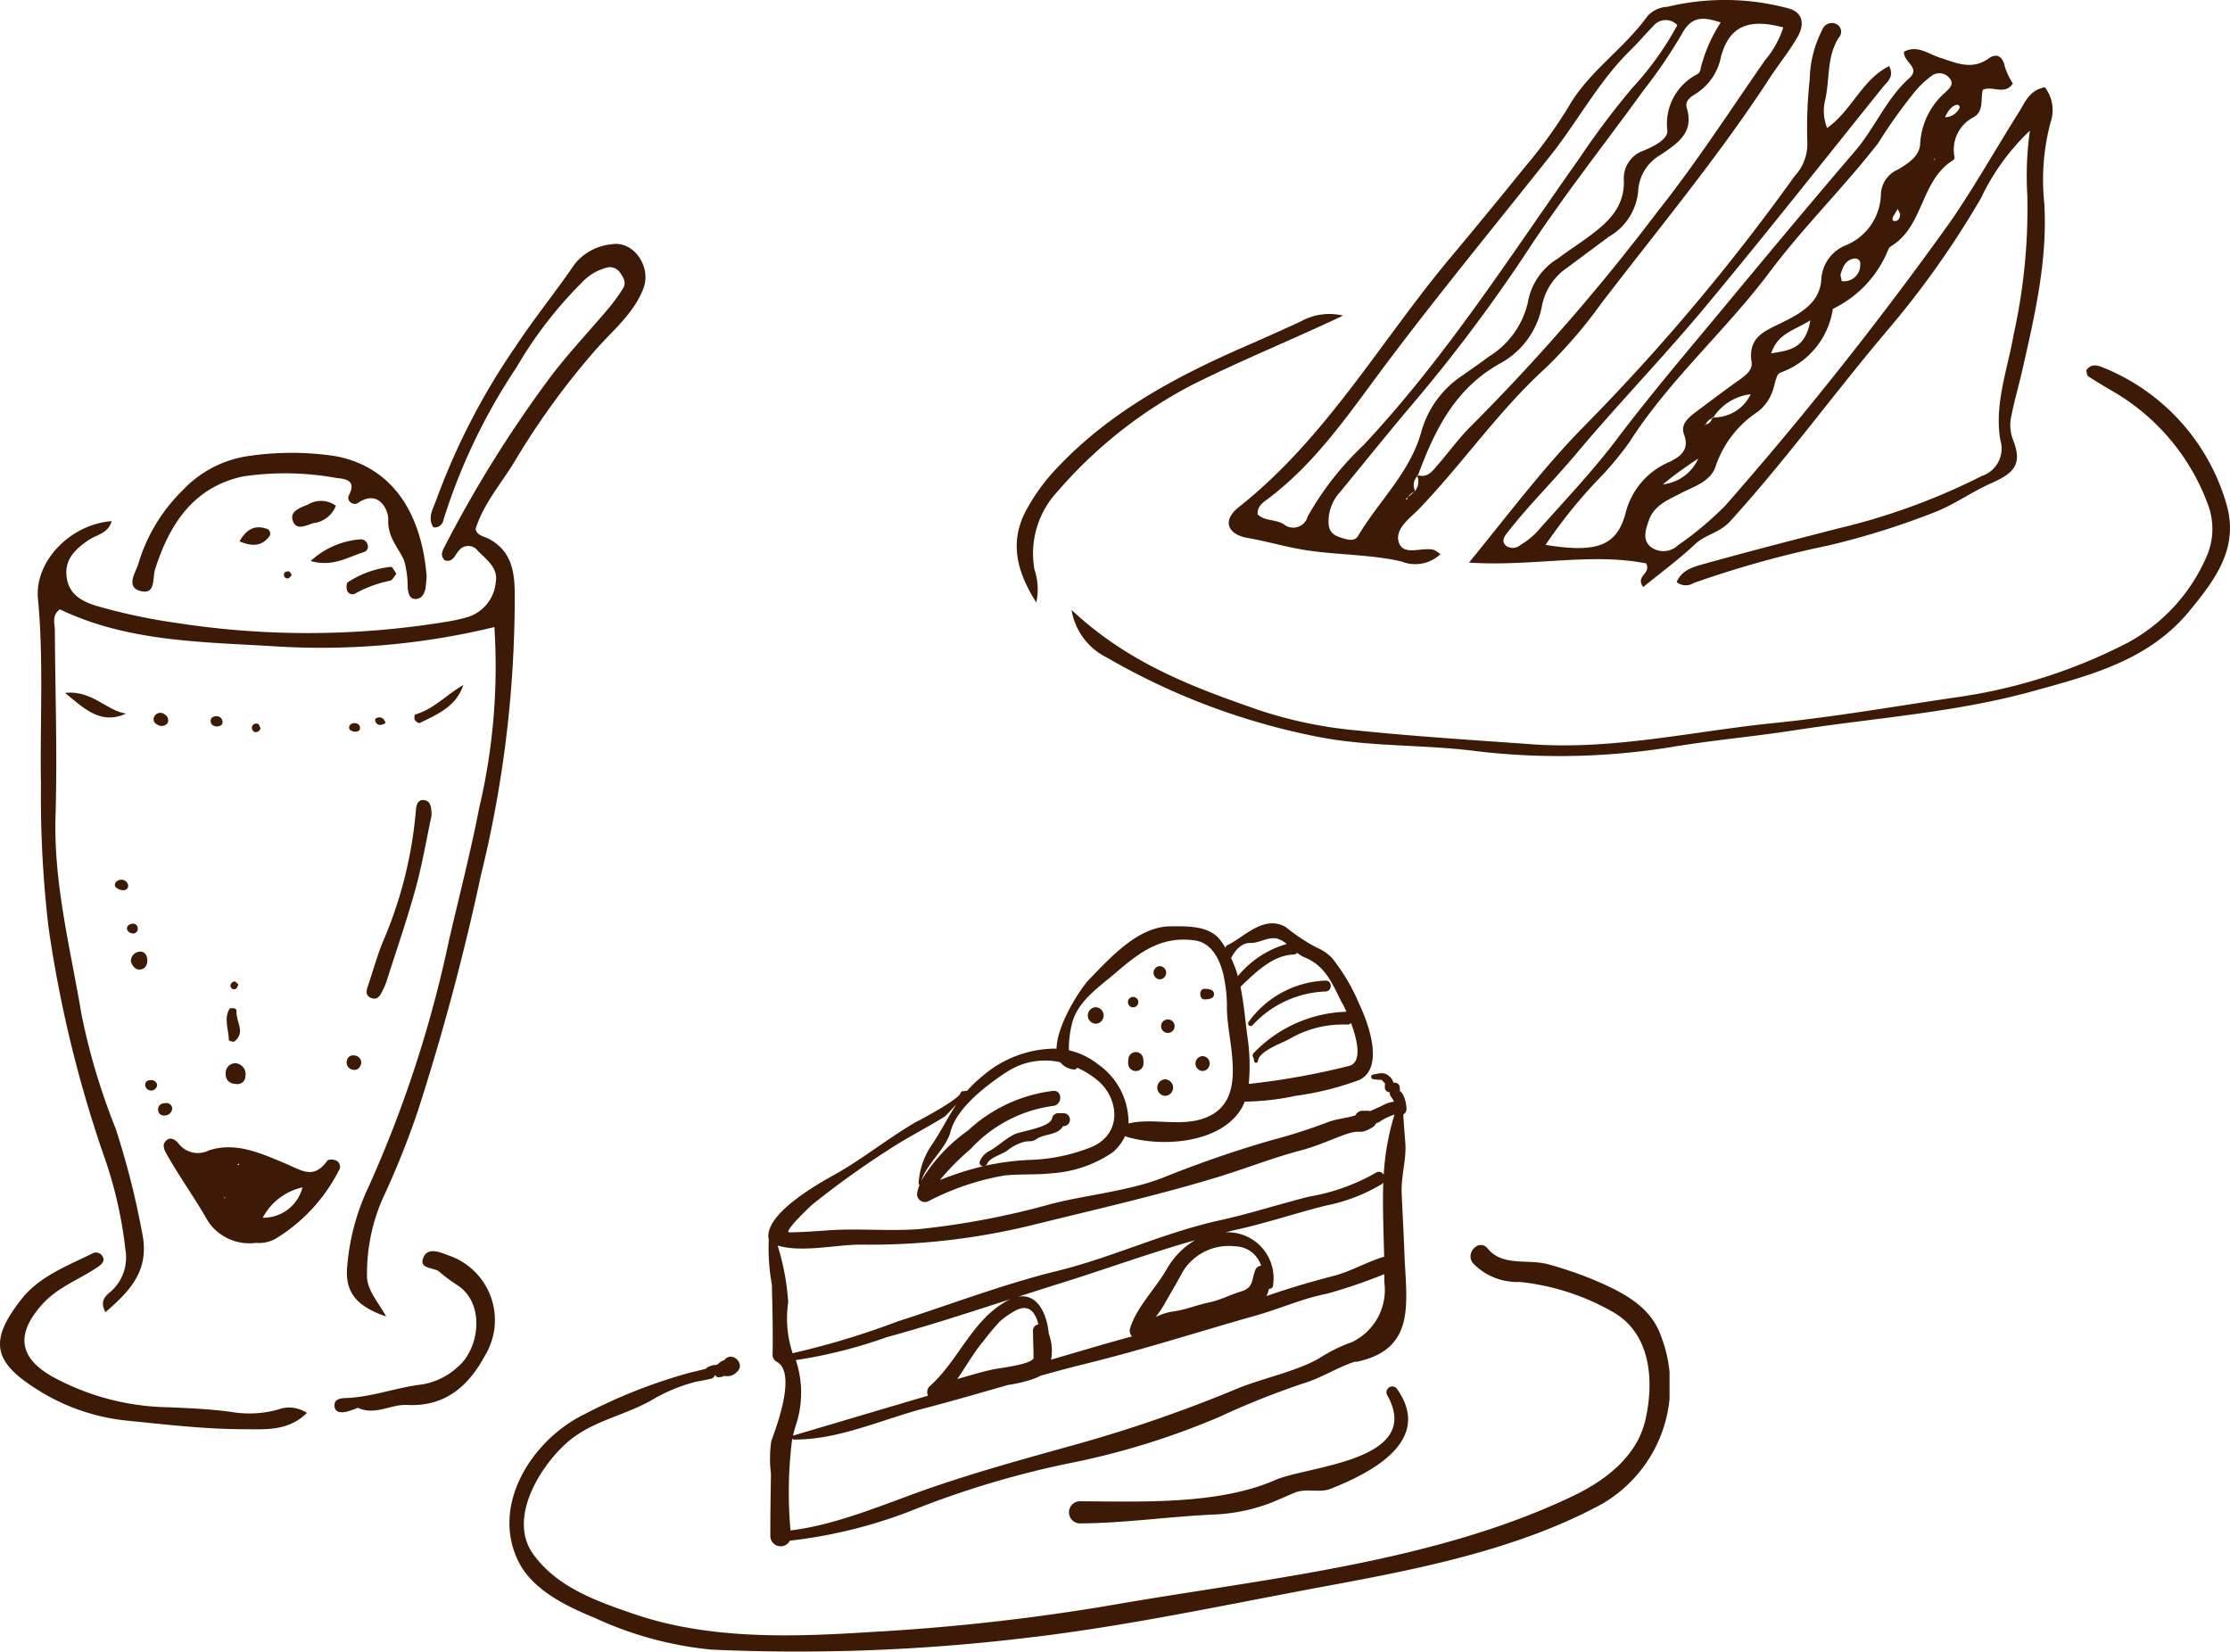 <svg xmlns="http://www.w3.org/2000/svg" xmlns:xlink="http://www.w3.org/1999/xlink" width="144.78" height="107.231" viewBox="0 0 144.78 107.231"><defs><clipPath id="a"><rect width="78.771" height="49.084" fill="#3c1a05"/></clipPath><clipPath id="b"><rect width="41.904" height="76.961" fill="#3c1a05"/></clipPath><clipPath id="c"><rect width="75.32" height="47.286" fill="#3c1a05"/></clipPath></defs><g transform="translate(-140.739 -883.964)"><g transform="translate(9 -1)"><g transform="translate(197.748 884.964)"><g clip-path="url(#a)"><path d="M83.2,9.857c1.627-1.162,2.265-3.149,4.027-4.017.349.7-.126,1.012-.409,1.363-3.836,4.769-7.625,9.578-11.542,14.28-2.7,3.244-5.649,6.281-8.36,9.516-1.438,1.719-3.036,3.288-4.417,5.051-.206.262-.5.6-.163.92a.761.761,0,0,0,.973-.059,4.869,4.869,0,0,0,1-.777c1.769-2.005,3.631-3.944,5.239-6.075,2.207-2.926,4.58-5.7,6.916-8.52,2.83-3.414,5.667-6.822,8.553-10.189,1.28-1.492,2.018-3.386,3.51-4.724.779-.7-.391-1.033-.339-1.717.849-.468,1.579.142,2.314.377,1.077.344,2.085.849,3.2.046.492-.353.9-.135,1.034.545a4.668,4.668,0,0,0,.519,1.092c-.519.791-1.332.116-1.951.411-.157.59.077,1.356-.543,1.746a2.383,2.383,0,0,0-1.294,2.618.226.226,0,0,1-.068.192c-2.1,1.271-1.911,4.155-3.9,5.5-.116.078-.267.161-.315.276A7.27,7.27,0,0,1,83.569,21.6a5.2,5.2,0,0,1-3.431,4.15c-.229.1-.3.607-.406.937a2.949,2.949,0,0,1-1.014,1.579,6.831,6.831,0,0,0-2.759,3.561c-.332,1-1.412,1.3-2.285,1.757-.807.42-1.707.776-2.043,1.73-.208.587-.461,1.3.137,1.758a1.378,1.378,0,0,0,1.762-.134A21.511,21.511,0,0,0,76.6,34.361a235.669,235.669,0,0,0,14.68-18.534c1.549-2.266,2.9-4.669,4.366-6.992.4-.629.663-1.429,1.688-1.623a2.44,2.44,0,0,1,.364,2.3,14.59,14.59,0,0,0-.4,5.243c.217,3.718-.623,7.279-1.434,10.851-.218.96-.5,1.907-.688,2.874a2.657,2.657,0,0,0,.087,1.61c.6,1.528.169,2.134-1.4,2.825-1.278.562-2.407,1.4-3.739,1.909a50.64,50.64,0,0,1-6.847,2.139A67.883,67.883,0,0,0,74.527,39.4a.938.938,0,0,1-1.1-.064c.363-.851,1.22-1.018,1.947-1.222,2.846-.795,5.71-1.528,8.572-2.266a42.051,42.051,0,0,0,9.3-3.4,1.87,1.87,0,0,0,1.2-2.314c-.407-2.34.468-4.6.865-6.884a37.8,37.8,0,0,0,.885-9.011,21.3,21.3,0,0,1,.165-4.207,14.75,14.75,0,0,0-3.181,4.392,58.851,58.851,0,0,1-6.094,8.6c-3.453,4.085-6.593,8.424-10.2,12.385-.672.738-1.585.835-2.258,1.467-1.057.992-2.234,1.856-3.373,2.786-.529-.753.541-.835.192-1.536-3.584-.712-7.412.22-11.5-.053,2.58-3.156,4.8-6.128,7.406-8.783A135.025,135.025,0,0,0,81.09,12.978a3.063,3.063,0,0,0,.821-2.27,28.6,28.6,0,0,1,.156-4,7.375,7.375,0,0,1,.824-3.244.661.661,0,0,1,.878-.369.557.557,0,0,1,.194.886c-.817,1.253-.575,2.734-.9,4.091A2.941,2.941,0,0,0,83.2,9.857m6.972,2.085L90.1,11.9a.884.884,0,0,0,.107-.017l-.024-.108ZM75.3,29.158s-.052-.049-.05-.049a.481.481,0,0,0,.475-.465,2.642,2.642,0,0,0,2.51-1.5,3.353,3.353,0,0,0-2.46,1.557.653.653,0,0,0-.475.459M64.915,36.924c3.257.52,4.6.126,5.19-2.032a4.88,4.88,0,0,1,2.838-3.347c.71-.347,1.345-.769.962-1.8-.23-.616.24-1.052.705-1.4q1.262-.953,2.537-1.887c.516-.375,1.246-.766,1.147-1.409-.251-1.621.872-2.013,1.943-2.541,1.216-.6,2.473-1.285,2.582-2.79a2.526,2.526,0,0,1,1.59-2.244,3.67,3.67,0,0,0,2.279-3.289,1.815,1.815,0,0,1,1.109-1.63c.661-.4,1.421-.865,1.443-1.707a4.762,4.762,0,0,1,1.629-3.3c.224-.228.593-.5.308-.884A.845.845,0,0,0,90.04,6.43a6.314,6.314,0,0,0-1.078.986,33.23,33.23,0,0,0-2.444,3.416c-2.241,2.885-4.857,5.451-7.054,8.381-2.862,3.817-6.513,6.991-9.1,11.036a20.912,20.912,0,0,1-1.732,2.119,32.367,32.367,0,0,0-3.714,4.556m17.19-14.581c-1.094.691-2.1.83-2.542,2.146,1.275-.2,2.236-.344,2.542-2.146m-7.277,8.978a25.835,25.835,0,0,0-2.3,1.673,2.85,2.85,0,0,0,2.3-1.673M84.148,19.8a1.055,1.055,0,0,0,1.2-1.069.335.335,0,0,0-.363-.4c-.577.069-.766.534-.906,1.009-.033.111.034.25.07.463m6.7-10.645a1.061,1.061,0,0,0,.921-.553.161.161,0,0,0-.159-.255c-.33.091-.537.343-.762.808m-3.067,5.954c-.111.192-.212.346-.3.509s-.027.294.132.279c.227-.02.313-.219.32-.416,0-.105-.085-.213-.156-.372" transform="translate(-30.583 -1.548)" fill="#3c1a05" fill-rule="evenodd"/><path d="M41.847,35.979a2.386,2.386,0,0,1-2.539.469c-2-.451-4.046-.413-6.059-.709-1.321-.193-2.587-.581-3.892-.808-1.387-.241-1.665-1.163-.61-2,5.683-4.485,9.21-10.784,13.761-16.218q2.441-2.915,4.827-5.874a30.846,30.846,0,0,0,2.845-3.932c1.313-2.283,3.593-3.744,5.11-5.86A1.84,1.84,0,0,1,56.582.443a15.911,15.911,0,0,1,7.891.109c.829.236,1.084.935.558,1.852s-1.2,1.736-1.78,2.622c-3.344,5.145-7.274,9.852-10.993,14.716a30.57,30.57,0,0,1-3.581,4.15c-3.04,2.765-5.355,6.16-8.178,9.109-.594.621-1.659,1.336-1.346,2.23s1.5.26,2.277.471a1.962,1.962,0,0,1,.416.277m-2.168-3.547h-.086s.06-.058.053-.068l.542-.47a.987.987,0,0,0,.13-1.061c.7.251,1.028-.276,1.39-.691.743-.846,1.4-1.783,2.207-2.557A134.817,134.817,0,0,0,55.951,13.728c2.494-3.134,4.675-6.516,6.965-9.81a6.225,6.225,0,0,0,1.19-2.137c-2.274-.607-3.494-.074-4.038,1.877A3.686,3.686,0,0,1,58.5,6.041c-.359.221-.805.48-.656.973.49,1.618-.626,2.3-1.684,3.029a2.881,2.881,0,0,0-1.476,2.4A3.8,3.8,0,0,1,52.8,15.358c-.9.67-1.811,1.339-2.711,2.016a3.878,3.878,0,0,0-1.631,2.39A5.377,5.377,0,0,1,45.715,23.6c-2.932,1.631-4.253,4.351-5.336,7.289a.814.814,0,0,0-.157,1.011.82.82,0,0,0-.543.531M60.041,1.457c-1.118-.365-1.886-.437-2.516.746a32.513,32.513,0,0,1-2.487,3.657c-2.592,3.584-5.358,7.058-7.762,10.764A104.551,104.551,0,0,1,39.641,26.7c-1.441,1.726-2.855,3.473-4.279,5.212a2.843,2.843,0,0,0-.774,2.117c.056.633.493.791.978.931.343.1.725.187.943-.179,1.353-2.27,3.389-4.139,4.106-6.774a6.442,6.442,0,0,1,2.67-3.635c.572-.408,1.152-.8,1.713-1.226a5.585,5.585,0,0,0,2.527-3.514,4.141,4.141,0,0,1,1.939-2.841c.671-.51,1.385-.961,2.061-1.464,1.211-.9,2.277-1.883,2.232-3.59a1.908,1.908,0,0,1,1.284-1.959c.631-.268,1.585-.717,1.538-1.311a3.616,3.616,0,0,1,2-3.677.557.557,0,0,0,.17-.377,9.868,9.868,0,0,1,1.295-2.953m-2.814.175a1.03,1.03,0,0,0-1.559.053c-.493.5-.946,1.042-1.448,1.533C52.137,5.251,50.789,7.838,49,10.093c-3.535,4.46-7.153,8.85-10.577,13.4-2.354,3.13-4.543,6.455-7.744,8.871-.309.233-.731.474-.7,1.03.46.449,1.17.306,1.7.645a.97.97,0,0,0,1.548-.5,19.444,19.444,0,0,1,3.608-4.62C42.2,23.2,46.392,16.6,50.894,10.243A51.619,51.619,0,0,1,54.312,5.7a20,20,0,0,0,2.915-4.065" transform="translate(-14.339 0)" fill="#3c1a05" fill-rule="evenodd"/><path d="M73.149,48.754c.308-.455.747-.332,1.115-.171a13.629,13.629,0,0,1,7.962,8.779c.888,2.9-.714,4.994-2.4,7.041-2.642,3.2-6.434,4.158-10.169,5.19-5.045,1.393-10.273,1.727-15.42,2.526-2.644.411-5.315.643-7.953,1.083a45.617,45.617,0,0,1-13.055.238c-3.285-.394-6.626-.244-9.893-.878A44.184,44.184,0,0,1,9.549,67.394,4.194,4.194,0,0,1,7.27,64.31c3.692,3.465,7.871,5.01,12.1,6.482a28.132,28.132,0,0,0,6.4,1.34c3.782.392,7.581.627,11.375.9,5.326.382,10.515-.854,15.763-1.381,3.928-.4,7.821-1.082,11.723-1.656a34.765,34.765,0,0,0,11.239-3.572,11.592,11.592,0,0,0,5.063-5.517,4.475,4.475,0,0,0,.091-3.5,14.109,14.109,0,0,0-6.327-7.39c-.478-.291-.965-.569-1.43-.88-.084-.056-.079-.247-.118-.383" transform="translate(-3.709 -24.712)" fill="#3c1a05" fill-rule="evenodd"/><path d="M21.189,41.71c-3.295,1.56-6.615,2.9-9.82,4.508a29.548,29.548,0,0,0-8.709,6.9,5.9,5.9,0,0,0-1.508,5.075,4.009,4.009,0,0,1,.118,2.143C-.013,58.309-.457,56.441.562,54.449A12.589,12.589,0,0,1,2.657,51.56c3.409-3.608,7.664-5.881,12.133-7.834,1.225-.536,2.446-1.077,3.656-1.64a3.824,3.824,0,0,1,2.742-.376" transform="translate(0 -21.22)" fill="#3c1a05" fill-rule="evenodd"/></g></g><g transform="translate(131.739 900.799)"><g clip-path="url(#b)"><path d="M31.23,20.547c-.321-.312-.16-.615,0-.923A79.211,79.211,0,0,1,37.892,8.9c1.242-1.691,2.71-3.216,4.062-4.828a12.343,12.343,0,0,0,.827-1.155c.287-.431.006-.79-.221-1.114a.809.809,0,0,0-.922-.232,3.333,3.333,0,0,0-1.534.961,26.738,26.738,0,0,0-4.215,5.475,38.5,38.5,0,0,0-4.746,9.9.579.579,0,0,1-.654.495c-.424-.638.011-1.257.208-1.839a44.173,44.173,0,0,1,5.15-9.933c1.191-1.815,2.572-3.5,3.8-5.3A3.452,3.452,0,0,1,42.064.027c1.41-.263,2.6,1.458,2.059,2.861-.626,1.639-2.006,2.737-3.112,4a49.448,49.448,0,0,0-5.244,7.227c-.869,1.445-2.016,2.725-2.544,4.4.113.449.585.474.925.664,1.389.774,1.61,2.067,1.62,3.49a75.5,75.5,0,0,1-2.2,18.344,157.045,157.045,0,0,1-4.1,15.311A55.9,55.9,0,0,1,27.2,61.972a12.1,12.1,0,0,0-1.023,4.946c-.036.973.68,1.7,1.244,2.716-1.969-.665-2.645-1.612-2.538-3.138a14.837,14.837,0,0,1,1.4-5.285,78.686,78.686,0,0,0,5.225-16.035c.66-2.845,1.393-5.676,1.95-8.541a40,40,0,0,0,.99-11.758,47.728,47.728,0,0,1-14.307,1.246c-4.711-.285-9.529-.294-13.909-2.4-.541.424-.323.918-.321,1.362.022,4.01.166,8.024.045,12.03-.135,4.412.969,8.627,1.685,12.908a42.519,42.519,0,0,0,2.216,7.409,52.548,52.548,0,0,1,1.706,6.694c.54,2.458-.692,3.782-2.368,5.232-.454-.852.157-1.144.476-1.463a2.939,2.939,0,0,0,.82-2.6,27.078,27.078,0,0,0-1.4-6.1A80.359,80.359,0,0,1,5.5,44.37a73.237,73.237,0,0,1-.491-9.318c-.071-4.007.186-8.019-.195-12.026C4.589,20.61,6.917,18.2,9.6,18c-.228.8-.976.877-1.485,1.219-.883.6-1.623,1.283-1.428,2.487.182,1.122,1.083,1.544,2,1.817a38.117,38.117,0,0,0,5.184,1.094,55.531,55.531,0,0,0,17.67-.119,11.065,11.065,0,0,0,1.188-.276,2.606,2.606,0,0,0,1.807-2.263c.171-.91-.59-1.458-1.162-2.027a.765.765,0,0,0-1.237-.014c-.255.272-.362.782-.908.628" transform="translate(-2.35 0)" fill="#3c1a05" fill-rule="evenodd"/><path d="M26.8,120.529a3.23,3.23,0,0,1-3.089-1.372c-.859-1.519-1.888-2.926-2.737-4.446-.187-.336-.259-.659.075-.883.254-.172.535.027.709.226a1.58,1.58,0,0,0,1.965.483c1.729-.6,3.43.189,4.915.808,1.154.48,1.888,1.1,2.8-.15.072-.1.4-.092.561-.019a.45.45,0,0,1,.17.683,11.023,11.023,0,0,1-4.089,4.4,2.183,2.183,0,0,1-1.278.269m-2.043-2.981.079.036s-.114.016-.11.018l.022.1Zm2.486,1.349a2.614,2.614,0,0,0,2.58-1.969,3.857,3.857,0,0,0-2.58,1.969m-1.65-3.477.1.074.026-.106Z" transform="translate(-10.186 -55.673)" fill="#3c1a05" fill-rule="evenodd"/><path d="M35.931,34.643c-.014.154-.027.426-.07.693-.057.359-.244.693-.612.713-.427.024-.5-.367-.545-.711a6.282,6.282,0,0,0-.238-1.808c-.4-.861-1.077-1.508-1.023-2.655.024-.514-.568-2.008-1.97-1.06-.294.2-.773-.134-.583-.5.516-1-.259-1.06-.8-1.121a18.582,18.582,0,0,0-6.084-.1c-3.219.7-4.765,3.1-5.7,6.024-.186.578.062,1.669-.941,1.416s-.309-1.234-.158-1.735a11.114,11.114,0,0,1,2.905-4.824,7.284,7.284,0,0,1,4.462-2.235,18.952,18.952,0,0,1,5.467.039c3.828.738,5.6,3.906,5.9,7.868" transform="translate(-8.236 -12.996)" fill="#3c1a05" fill-rule="evenodd"/><path d="M19.92,138.664c-1.2,1.195-2.729,1.057-4.017,1.056-2.571,0-5.146-.308-7.711-.564a13.349,13.349,0,0,1-5.9-2.094c-2.842-1.807-2.925-3.2-.894-5.794,1.125-1.441,2.928-2.14,4.57-2.945a.494.494,0,0,1,.7.186c.148.288-.048.489-.291.657-1.215.838-2.646,1.319-3.672,2.484-1.652,1.875-1.5,3.379.63,4.618a16.21,16.21,0,0,0,7.6,2.025c1.359.059,2.713.115,4.062.3a6.967,6.967,0,0,0,3.031-.144,2.078,2.078,0,0,1,1.894.21" transform="translate(0 -62.764)" fill="#3c1a05" fill-rule="evenodd"/><path d="M44.052,138.236a6.356,6.356,0,0,1-.766.262c-.346.072-.744.054-.762-.392-.016-.421.361-.488.721-.5,1.691-.056,3.282-.682,4.948-.881a4.49,4.49,0,0,0,2.34-1.142c1.411-1.178,1.813-4.143-.058-5.324a10.094,10.094,0,0,1-1.137-.85c-.364-.311-1.353-.15-1.043-.918.275-.684,1.026-.381,1.595-.16a4.435,4.435,0,0,1,2.416,6.5c-1.068,1.984-2.584,3.351-5.057,3.223-1.066-.055-2.087.709-3.2.183" transform="translate(-20.81 -62.675)" fill="#3c1a05" fill-rule="evenodd"/><path d="M50.826,71.739c-.337,1.57-.607,3.181-1.04,4.747C49.226,78.51,48.537,80.5,47.9,82.5a4.2,4.2,0,0,1-.239.561c-.152.307-.319.661-.742.5s-.318-.511-.2-.849c.331-.96.59-1.95.986-2.883a27.324,27.324,0,0,0,2.107-8.441c.026-.312.1-.742.55-.676.4.059.444.456.467.8,0,.067,0,.135,0,.225" transform="translate(-22.812 -34.601)" fill="#3c1a05" fill-rule="evenodd"/><path d="M39.5,38.971a5.352,5.352,0,0,1,3.226-1.406.445.445,0,0,1,.458.313.374.374,0,0,1-.206.507c-1.042.312-2.027,1-3.478.586" transform="translate(-19.33 -18.383)" fill="#3c1a05" fill-rule="evenodd"/><path d="M12.231,58.411c-1.586.725-2.611-.213-3.964-1.347,1.773-.177,2.674,1.158,3.964,1.347" transform="translate(-4.046 -27.918)" fill="#3c1a05" fill-rule="evenodd"/><path d="M39.985,32.993a1.776,1.776,0,0,1-1.446,1.124c-.479.138-1.142.534-1.359-.183-.194-.638.575-.83,1.01-1.031a1.632,1.632,0,0,1,1.8.091" transform="translate(-18.18 -15.991)" fill="#3c1a05" fill-rule="evenodd"/><path d="M47.3,41.508c-.155.175-.266.427-.413.449a7.776,7.776,0,0,0-2.279.84.375.375,0,0,1-.511-.191c-.056-.166-.054-.485.044-.55a6.322,6.322,0,0,1,2.8-1c.1-.011.226.28.36.456" transform="translate(-21.561 -20.09)" fill="#3c1a05" fill-rule="evenodd"/><path d="M55.87,56.075c-.472,1.416-1.691,1.906-2.836,2.473-.063.031-.261-.1-.317-.2s-.023-.343.018-.354c1.216-.341,2.062-1.311,3.136-1.918" transform="translate(-25.785 -27.442)" fill="#3c1a05" fill-rule="evenodd"/><path d="M30.46,36.939c.511-.9,1.1-1.052,1.8-.8a.329.329,0,0,1,.109.513c-.492.618-1.107.628-1.911.292" transform="translate(-14.907 -17.631)" fill="#3c1a05" fill-rule="evenodd"/><path d="M29.025,97.186c.308-.046.447.027.433.183-.059.66.639,1.381-.148,1.971-.062.047-.344-.054-.345-.09-.02-.7-.353-1.445.06-2.064" transform="translate(-14.104 -47.554)" fill="#3c1a05" fill-rule="evenodd"/><path d="M29.317,104.17a.711.711,0,0,1,.661.828.514.514,0,0,1-.5.528c-.443,0-.8-.169-.785-.691a.632.632,0,0,1,.622-.664" transform="translate(-14.042 -50.979)" fill="#3c1a05" fill-rule="evenodd"/><path d="M16.648,90.635a.608.608,0,0,1,.559-.651c.281-.041.472.19.5.477.032.364-.121.673-.506.684-.253.008-.459-.214-.549-.511" transform="translate(-8.147 -44.034)" fill="#3c1a05" fill-rule="evenodd"/><path d="M45.026,103.7c-.07.3-.266.477-.564.408a.473.473,0,0,1-.359-.617.4.4,0,0,1,.445-.309.477.477,0,0,1,.478.519" transform="translate(-21.574 -50.496)" fill="#3c1a05" fill-rule="evenodd"/><path d="M44.694,60.924c.2,0,.388.08.4.293.01.236-.2.287-.386.263-.112-.015-.282-.091-.307-.175-.066-.221.082-.342.3-.381" transform="translate(-21.72 -29.815)" fill="#3c1a05" fill-rule="evenodd"/><path d="M21,109.636a.488.488,0,0,1-.5.413.37.37,0,0,1-.409-.348c-.023-.331.219-.453.5-.458a.369.369,0,0,1,.417.392" transform="translate(-9.827 -53.462)" fill="#3c1a05" fill-rule="evenodd"/><path d="M19.235,106.619a.391.391,0,0,1-.774.065c-.03-.234.124-.361.349-.363a.391.391,0,0,1,.425.3" transform="translate(-9.032 -52.031)" fill="#3c1a05" fill-rule="evenodd"/><path d="M29.825,93.979c-.058.1-.1.253-.177.277a.238.238,0,0,1-.333-.276.329.329,0,0,1,.249-.207c.087,0,.174.131.26.206" transform="translate(-14.345 -45.891)" fill="#3c1a05" fill-rule="evenodd"/><path d="M16.516,86.42a.313.313,0,0,1,.332.315.3.3,0,0,1-.381.316.417.417,0,0,1-.3-.21c-.066-.218.053-.372.348-.42" transform="translate(-7.904 -42.292)" fill="#3c1a05" fill-rule="evenodd"/><path d="M20.444,60.276a.484.484,0,0,1-.7.1.356.356,0,0,1-.169-.514.439.439,0,0,1,.684-.117.422.422,0,0,1,.183.526" transform="translate(-9.552 -29.185)" fill="#3c1a05" fill-rule="evenodd"/><path d="M27.2,60.723c-.2-.014-.387-.094-.415-.307-.031-.229.125-.357.348-.359a.382.382,0,0,1,.415.313c.039.241-.135.331-.348.353" transform="translate(-13.104 -29.391)" fill="#3c1a05" fill-rule="evenodd"/><path d="M15.458,81.16a.283.283,0,0,1-.317.36.69.69,0,0,1-.489-.206c-.119-.163,0-.364.2-.435a.447.447,0,0,1,.608.28" transform="translate(-7.148 -39.563)" fill="#3c1a05" fill-rule="evenodd"/><path d="M36.61,41.861c-.075.078-.143.214-.225.223-.229.024-.322-.143-.268-.338.018-.067.2-.134.3-.119.076.012.131.151.195.234" transform="translate(-17.668 -20.37)" fill="#3c1a05" fill-rule="evenodd"/><path d="M32.582,61.282a.316.316,0,0,1-.408.241.335.335,0,0,1-.152-.282A.285.285,0,0,1,32.414,61c.079.026.114.187.167.286" transform="translate(-15.67 -29.841)" fill="#3c1a05" fill-rule="evenodd"/><path d="M48.364,60.581a.963.963,0,0,1-.334.109.327.327,0,0,1-.326-.373c0-.053.208-.137.305-.121a.417.417,0,0,1,.355.385" transform="translate(-23.344 -29.458)" fill="#3c1a05" fill-rule="evenodd"/></g></g><g transform="translate(164.813 944.909)"><g transform="translate(0 0)" clip-path="url(#c)"><path d="M99.571,10.421c-.109.156.136.342.262.2a6.773,6.773,0,0,1,4.737-2.192c.457-.007.455-.727,0-.707a6.432,6.432,0,0,0-5,2.7" transform="translate(-51.59 -4.003)" fill="#3c1a05" fill-rule="evenodd"/><path d="M35.088,23.5c.034,1.495.073,2.986.044,4.51a.511.511,0,0,0,.256.446c1.307.684.052,4.086-.341,5.163a7.882,7.882,0,0,0-.021,2.12c-.019,1.355-.045,2.709-.04,4.063a.671.671,0,0,0,1.267.278,31.448,31.448,0,0,0,8.3-2.109A60.734,60.734,0,0,1,54.17,35.1a49.513,49.513,0,0,0,9.96-3.052,52.586,52.586,0,0,1,5.527-2.2c1.115-.34,2.158-1.022,3.263-1.385a.669.669,0,0,0,.185-.007c3.851-.849,3.165-3.854,3.047-7.061-.046-1.289-.122-2.577-.177-3.865-.043-1.033.251-1.974.249-2.982,0-.28-.107-1.385-.145-2.139a.4.4,0,0,0,.21-.354,2.306,2.306,0,0,0-.221-.925c.03.061-.21-.372-.2-.152-.006-.1-.01-.207-.015-.311a.324.324,0,0,0-.321-.321l-.086,0a.846.846,0,0,0-.287-.424c-.319-.3-.652-.176-1.056-.1a.151.151,0,0,0,0,.29,4.127,4.127,0,0,0,.574.054l.219.236c-.009.086-.013.173-.016.258a.307.307,0,0,0,.3.305H75.2a.534.534,0,0,0,.007.131c.046.166.191.283.251.454a.312.312,0,0,1,0,.031,2.186,2.186,0,0,0-.759.259c-.241.121-.51.229-.767.351a.56.56,0,0,0-.136-.021l-.347,0a.513.513,0,0,0-.478.3c-.571.177-1.212.224-1.753.427a36.3,36.3,0,0,1-3.676,1.179,72.379,72.379,0,0,0-7.136,2.467c-2.285.859-4.776,1.068-7.141,1.664a51.96,51.96,0,0,1-8.621,1.646c-1.944.145-3.905-.055-5.852.076-.859.058-1.714.125-2.575.135-.426,0,1.375-1.708,1.488-1.8A57.348,57.348,0,0,1,42.6,14.742c1.194-.794,2.456-1.419,3.665-2.17.18-.112.5-.525.79-.8-.513.765-.9,1.567-1.515,2.512a4.887,4.887,0,0,0-.928,2.621.053.053,0,0,0,.068.048,3.323,3.323,0,0,0-.154.513.51.51,0,0,0,.739.568,16.83,16.83,0,0,1,4.949-1.667c1.022-.1,2.055-.028,3.082-.141a7.917,7.917,0,0,0,3.931-1.368,3.178,3.178,0,0,0,.791-1.043.389.389,0,0,0,.06.03c2.336.718,6.214.451,7.539-1.9a2.711,2.711,0,0,0,.163-.369,16.548,16.548,0,0,0,3.31-.376,19.417,19.417,0,0,0,4.15-1.036c1.637-.818.554-3.723-.018-4.918A12.589,12.589,0,0,0,71.461,2.26a3.047,3.047,0,0,0-1.011-.69A11.833,11.833,0,0,1,68.461.25c-1.433-.839-2.718.662-3.809,1.173a.237.237,0,0,0-.114.168c-.1-.158-.2-.316-.316-.472-.734-.99-2.171-.926-3.254-.924C58.86.2,57.036,2.259,55.7,3.628c-.573.584-2.112,2.958-2.13,4.508a7.27,7.27,0,0,0-4.8,1.773,8.543,8.543,0,0,0-1.012.965l-.267.025a.161.161,0,0,0-.153.116c-.084.435-3.245,2.084-2.809,1.833-1.865,1.071-3.574,2.475-5.439,3.506-1.154.639-4.338,2.471-4.232,4.024a.572.572,0,0,0,.028.139,13.144,13.144,0,0,0,.207,2.982M72.154,5.247c.05.094.136.27.235.493a8.7,8.7,0,0,0-6.027,2.688.226.226,0,0,0,0,.312,1.35,1.35,0,0,1,.03.191.126.126,0,0,0,.252,0c.076-.643,1.534-1.14,2.04-1.42a6.839,6.839,0,0,1,3.731-.936.365.365,0,0,0,.273-.1c.421,1.134.764,2.621-.2,2.8a47.421,47.421,0,0,1-6.439,1.151,12.717,12.717,0,0,0-.08-3.012c-.157-1.152-.239-2.246-.46-3.292.949-.909,2.071-2.042,3.433-2.095a.347.347,0,0,0,.251-.113,2.034,2.034,0,0,0,.471.295c1.424.561,1.837,1.818,2.485,3.044M66.171,1.273c.507.021,1.053-.366,1.631-.3a1.547,1.547,0,0,1,.706.369,6.347,6.347,0,0,0-3.168,2.09,7.552,7.552,0,0,0-.44-1.18c.286-.537.7-1,1.271-.976M54.55,6.6c.33-1.526,1.791-2.468,2.872-3.4,1.561-1.34,2.947-2.386,5.111-2.092,1.075.146,1.615,1.165,1.876,2.249,0,.011,0,.021,0,.031s0,0,0,0a9.071,9.071,0,0,1,.22,2.072c-.017,2.2,1.478,5.976-1.317,7.134-1.622.672-3.428.005-5.072.4a4.611,4.611,0,0,0-1.971-3.836,4.709,4.709,0,0,0-1.9-.913A6.733,6.733,0,0,1,54.55,6.6M50.376,9.626a4.509,4.509,0,0,1,3.432-.607,1.269,1.269,0,0,0,.86.467.22.22,0,0,0,.238-.113,5.752,5.752,0,0,1,1.3.8c1.426,1.164,1.675,3.508-.4,4.363a11.666,11.666,0,0,1-3.954.822,17.045,17.045,0,0,0-2.909.379.256.256,0,0,0,.13-.144c.143-.371.989-.606,1.3-.843a2.884,2.884,0,0,1,.989-.53c.4-.133.58.012.88-.2.553-.388,1.4-.238,1.741-.85h.051a.423.423,0,0,0,0-.845c-.116,0-.232,0-.346,0a.419.419,0,0,0-.407.31c-.089.633-2.038.844-2.492,1.084-.552.292-1,.719-1.535,1.04a1.3,1.3,0,0,0-.669.7.23.23,0,0,0,.232.308,19.777,19.777,0,0,0-2.823.9,16.069,16.069,0,0,1,1.981-2,8.893,8.893,0,0,1,5.366-2.813c.62-.059.627-1.034,0-.975a9.824,9.824,0,0,0-5.511,2.564A10.863,10.863,0,0,0,44.789,16.7c.365-1.1,1.634-2.116,1.9-3.183.4-1.564,2.407-3.058,3.684-3.895M74.841,21.643c-1.115.326-2.122.942-3.26,1.24-1.477.387-2.937.807-4.38,1.317a2.3,2.3,0,0,0,.159-.474.234.234,0,0,0,.265-.227,2.984,2.984,0,0,0-3.1-3.436c.235-.056.47-.116.7-.168,1.96-.429,3.876-1.085,5.824-1.568A11.237,11.237,0,0,0,74.7,16.92a.429.429,0,0,0,.081-.084q-.014.354-.017.693c-.011,1.371.041,2.743.073,4.114M60,25.567a8.113,8.113,0,0,0,.518-.752c.424-.748.858-1.478,1.268-2.238a3.5,3.5,0,0,1,3.346-1.609,1.808,1.808,0,0,1,1.718,1.262.437.437,0,0,0-.383.292c-.242.621-.092,1.13-.931,1.383-.669.2-1.345.56-2.035.7-.84.173-1.627.516-2.486.612A3.732,3.732,0,0,0,60,25.567m.679-3.047c-.7,1.207-1.936,2.436-2.337,3.777a.518.518,0,0,0,.128.519c-.771.212-1.542.426-2.3.648l-2.958.865a3.18,3.18,0,0,0-.149-1.687c-.114-1.237-.708-2.647-2-2.395q1.39-.449,2.783-.886c2.9-.9,5.784-1.962,8.72-2.79a5.027,5.027,0,0,0-1.878,1.948m-8.605,5.673c-.006.426-2.205.684-2.525.748-.825.165-1.626.423-2.434.643.57-.817,1.057-1.7,1.7-2.466A15.387,15.387,0,0,1,49.9,25.834a5.291,5.291,0,0,1,.887-.627c.982-.6,1.411.071,1.606.831a.4.4,0,0,0-.354.409c0,.582.039,1.162.032,1.745m-1.7-3.691c-2.308,1.259-3.152,3.882-5.045,5.558a.524.524,0,0,0-.1.606q-4.384,1.292-8.752,2.593c-.009,0-.012.011-.018.014.047-.2.094-.4.159-.6a6.714,6.714,0,0,0,.027-4.316,31.214,31.214,0,0,0,5.9-1.487c2.718-.739,5.386-1.612,8.058-2.477-.077.034-.153.066-.234.11m22.384,2.685a10.247,10.247,0,0,0-2.117,1.044c-1.48.865-3.7,1.3-5.324,1.974a90.494,90.494,0,0,1-10.54,3.645c-3.1.865-6.136,1.694-9.191,2.738-2.928,1-6.147,2.45-9.281,2.828a27.319,27.319,0,0,1,.11-5.962.117.117,0,0,0,.1.061c2.94.02,5.747-1.319,8.558-2.048,1.788-.465,3.559-.982,5.332-1.491a9.648,9.648,0,0,0,1.22-.26,4.352,4.352,0,0,0,.926-.349c.993-.277,1.987-.544,2.988-.791,3.7-.91,7.342-2.087,11-3.119,1.537-.433,3.046-1.116,4.608-1.413a34.387,34.387,0,0,0,3.707-1.268c0,.183.007.367.007.55a3.76,3.76,0,0,1-2.1,3.861m-31.9-6.327a44.147,44.147,0,0,0,11.02-1.241c4.093-1.014,8.076-1.906,12.112-3.129,1.834-.555,3.579-1.256,5.447-1.748,1-.263,1.814-.643,2.782-1,1.244-.456.9.066,1.871-.5a.538.538,0,0,0,.221-.254q.106-.04.211-.088a3.673,3.673,0,0,1,.992-.481,16.454,16.454,0,0,0-.7,3.908.354.354,0,0,0-.53-.12,13.11,13.11,0,0,1-4.3,1.534c-1.952.485-3.867,1.116-5.837,1.547-3.606.791-6.962,2.408-10.538,3.283-3.462.848-6.936,2.178-10.338,3.27a51.989,51.989,0,0,1-6.833,2.068,7.213,7.213,0,0,1-.286-3.315,15.841,15.841,0,0,0-.688-3.678c1.569.485,3.822-.064,5.387-.054" transform="translate(-18.047 0)" fill="#3c1a05" fill-rule="evenodd"/><path d="M74.74,49.2c-.711-1.979-2.67-2.881-4.483-3.646a24.571,24.571,0,0,0-2.807-.947c-1.281-.367-2.979.162-3.935-1.024-.546-.677-1.5.284-.954.953a3.981,3.981,0,0,0,3.033,1.213,15.4,15.4,0,0,1,5.94,1.889c2.581,1.386,2.8,4.5,2.22,7.055-.535,2.387-2.615,3.952-4.688,4.945-9.185,4.4-20.3,5.388-30.224,7.136a139.753,139.753,0,0,1-15.329,1.7c-5.152.33-10.538.514-15.469-1.181-2.4-.823-4.951-1.725-6.493-3.86-1.669-2.311.409-5.649,2.126-7.2,1.593-1.44,3.686-1.765,5.49-2.771a10.891,10.891,0,0,1,2.941-1.233c.334-.061.666-.122.992-.2a.34.34,0,0,0,.226-.211l.03-.019a.272.272,0,0,0,.344.119.321.321,0,0,0,.229-.075.864.864,0,0,0,.861-.275c.535-.489-.3-1.33-.793-.794-.03.027-.053.049-.066.064a.615.615,0,0,0-.261.13c-.079.065-.146.113-.2.166a1.189,1.189,0,0,0-.617.164.434.434,0,0,0-.1.087c-.434.116-.852.211-1.039.256a34.523,34.523,0,0,0-6.851,2.7C1.461,56-1.281,60.28.627,63.976c.922,1.787,3.094,2.838,4.848,3.555a23.445,23.445,0,0,0,7.618,2.087,124.327,124.327,0,0,0,20.394-.753c6.562-.753,13.086-2.174,19.577-3.376,6-1.109,12.48-2.387,17.889-5.338A8.892,8.892,0,0,0,74.74,49.2" transform="translate(0 -22.466)" fill="#3c1a05" fill-rule="evenodd"/><path d="M88.8,68.495c-3.664,1.616-8.731,1.4-12.693,1.378a.72.72,0,0,0,0,1.439c3-.018,5.87-.46,8.845-.582a11.7,11.7,0,0,0,3.647-.785q.731-.309,1.458-.626c.79-.317,1.609.034,2.333-.251,2.678-1.055,6.67-3.124,4.335-6.47a.378.378,0,0,0-.652.382c2.406,4.293-5.171,4.589-7.272,5.516" transform="translate(-39.085 -32.352)" fill="#3c1a05" fill-rule="evenodd"/><path d="M78.459,11.305a.537.537,0,0,0,0,1.073.537.537,0,0,0,0-1.073" transform="translate(-40.394 -5.859)" fill="#3c1a05" fill-rule="evenodd"/><path d="M83.4,17.856a1.129,1.129,0,0,0,.005.392.5.5,0,0,0,.957,0,1.141,1.141,0,0,0,.006-.392.484.484,0,0,0-.968,0" transform="translate(-43.215 -9.012)" fill="#3c1a05" fill-rule="evenodd"/><path d="M87.82,21.027a.537.537,0,0,0,0,1.073.537.537,0,0,0,0-1.073" transform="translate(-45.245 -10.898)" fill="#3c1a05" fill-rule="evenodd"/><path d="M92.916,18.863a.484.484,0,0,0,0-.967.484.484,0,0,0,0,.967" transform="translate(-47.913 -9.275)" fill="#3c1a05" fill-rule="evenodd"/><path d="M88.282,13.827a.439.439,0,0,0,0-.878.439.439,0,0,0,0,.878" transform="translate(-45.534 -6.711)" fill="#3c1a05" fill-rule="evenodd"/><path d="M83.707,10.594a.337.337,0,0,0,0-.674.337.337,0,0,0,0,.674" transform="translate(-43.214 -5.141)" fill="#3c1a05" fill-rule="evenodd"/><path d="M87.21,6.627a.431.431,0,0,0,0-.861.431.431,0,0,0,0,.861" transform="translate(-44.982 -2.988)" fill="#3c1a05" fill-rule="evenodd"/><path d="M93.429,9.511a.987.987,0,0,0,.423-.083.3.3,0,0,0,0-.516.986.986,0,0,0-.423-.082c-.22-.03-.331.155-.325.341s.1.37.325.341" transform="translate(-48.253 -4.575)" fill="#3c1a05" fill-rule="evenodd"/></g></g></g></g></svg>